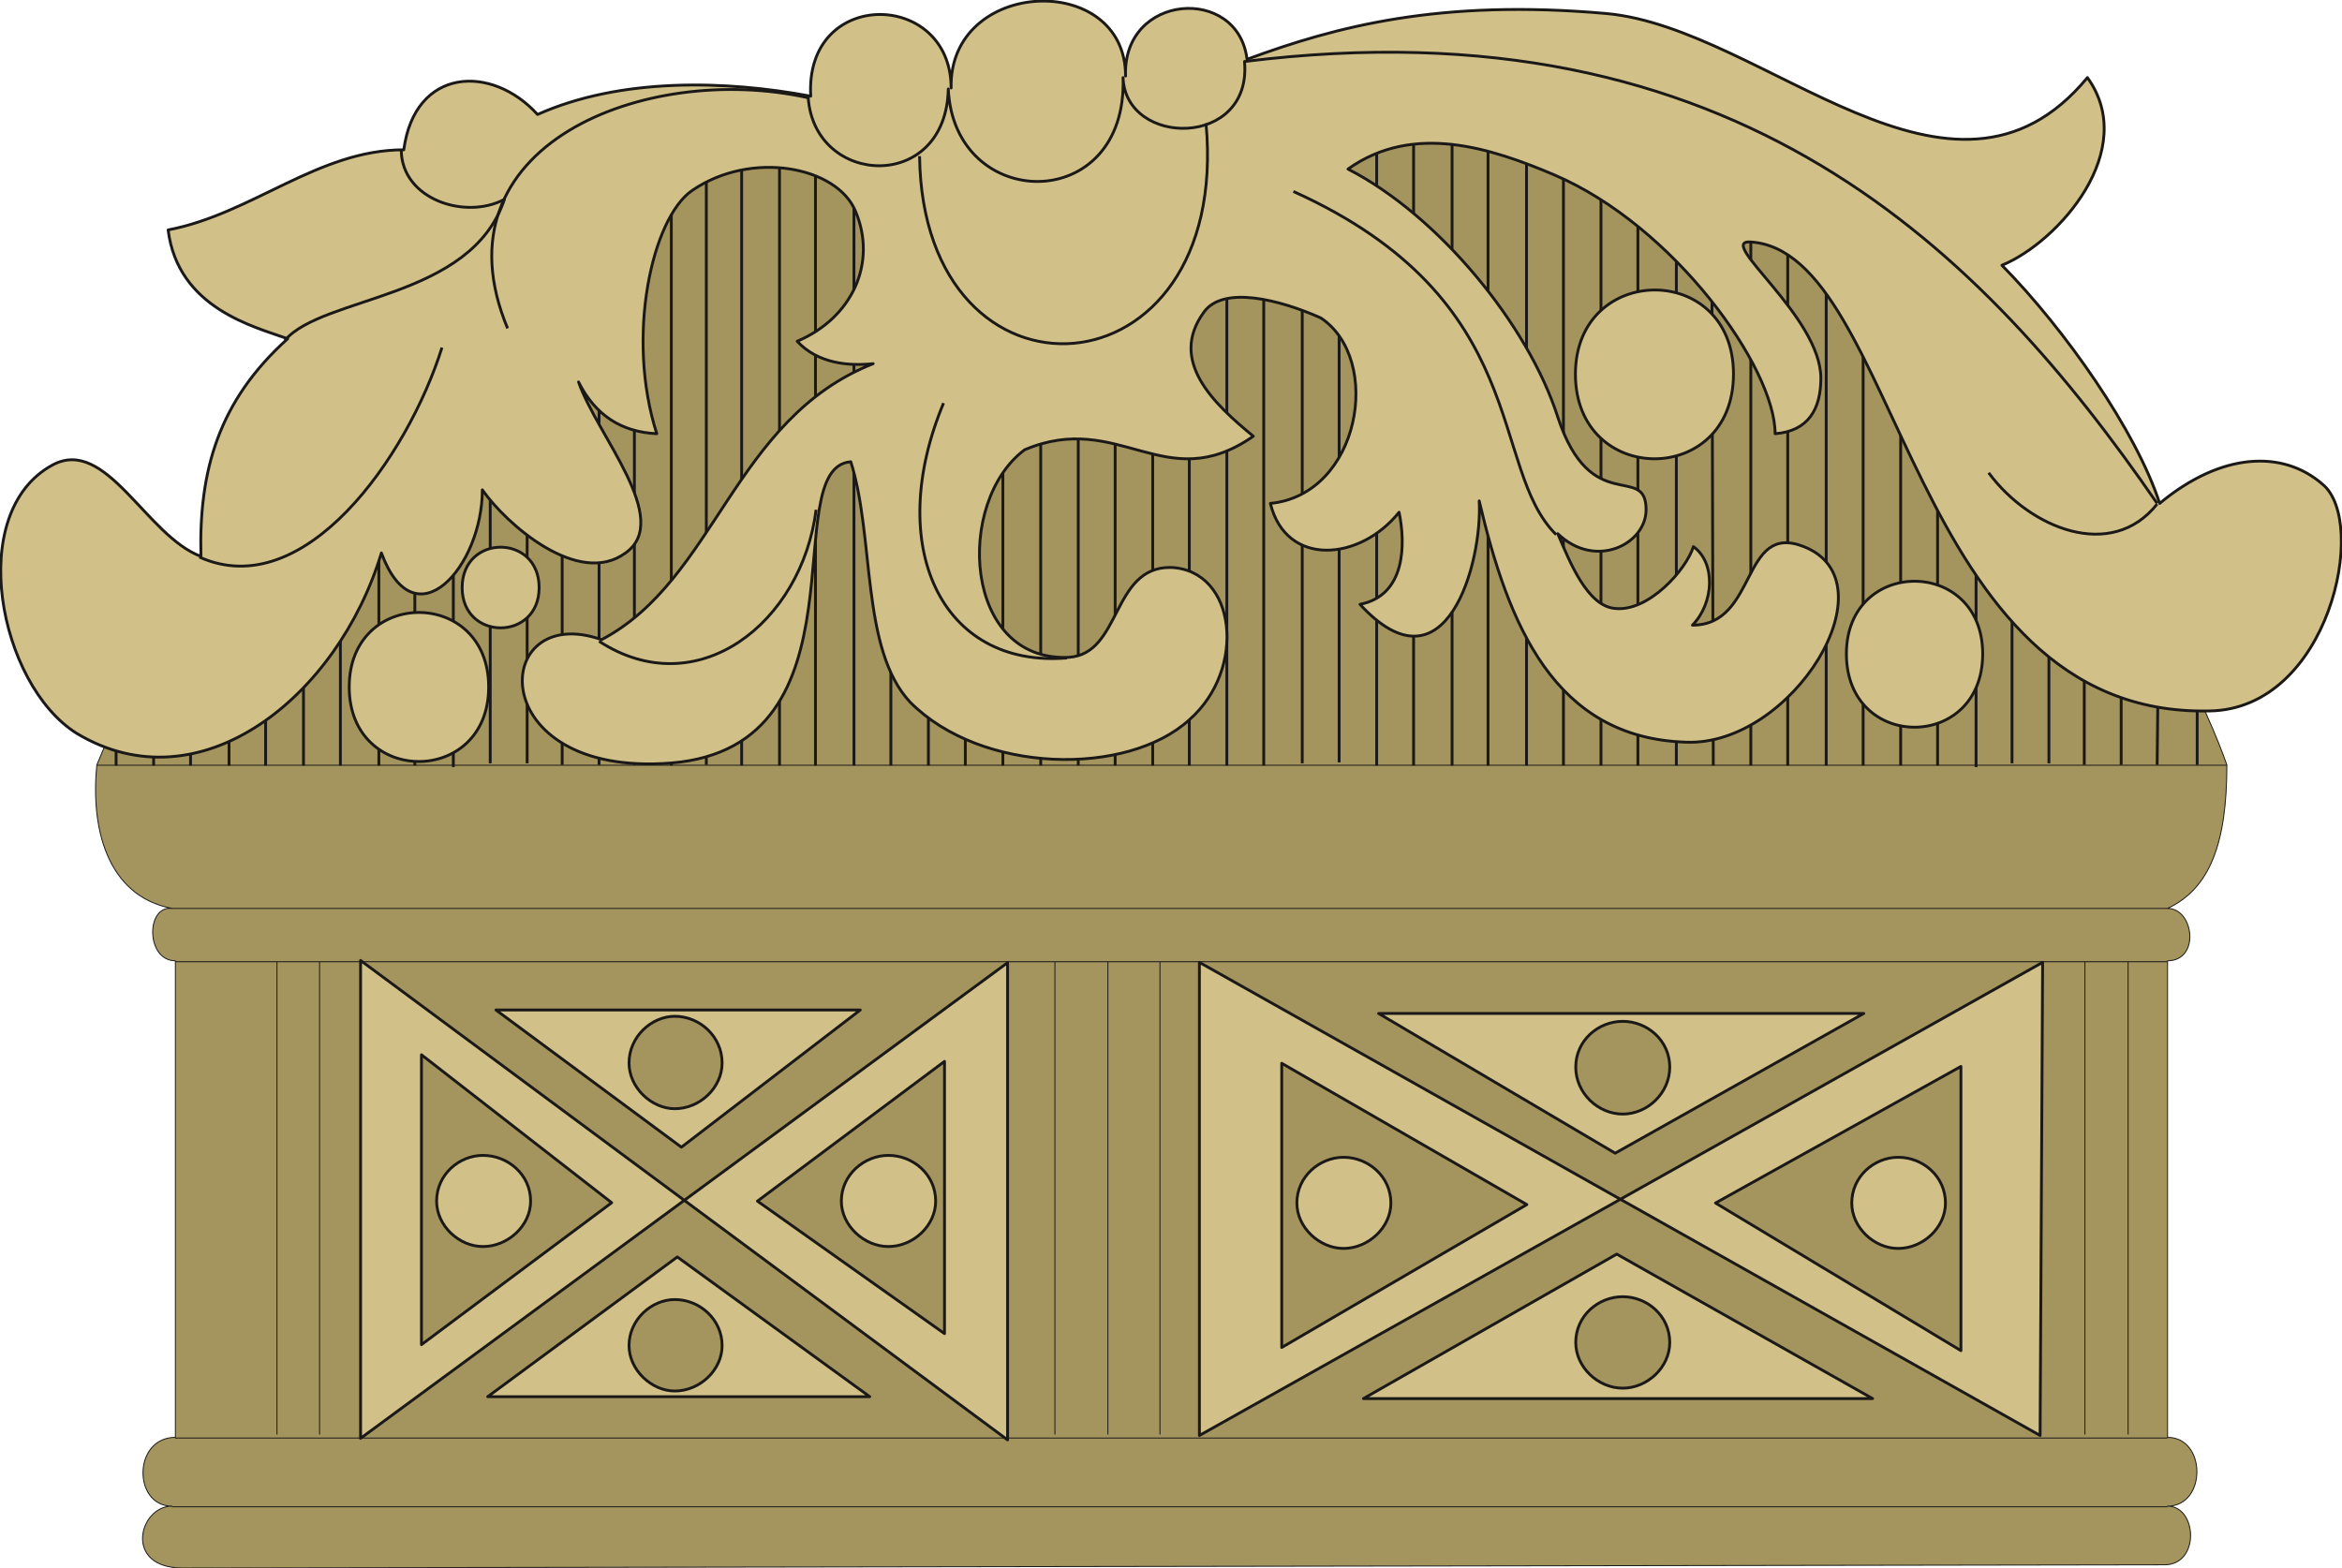 <svg xmlns="http://www.w3.org/2000/svg" version="1.2" width="74.24mm" height="187.88" viewBox="0 0 7424 4971" preserveAspectRatio="xMidYMid" fill-rule="evenodd" stroke-width="28.222" stroke-linejoin="round" xml:space="preserve"><defs class="ClipPathGroup"><clipPath id="a" clipPathUnits="userSpaceOnUse"><path d="M0 0h7424v4971H0z"/></clipPath></defs><g class="SlideGroup"><g class="Slide" clip-path="url(#a)"><g class="Page"><g class="com.sun.star.drawing.ClosedBezierShape"><path class="BoundingBox" fill="none" d="M301 249h6761v4725H301z"/><path fill="#A4945E" d="M7059 2425c0 247-53 392-188 455 84 0 104 166 0 166v1511c124 0 124 218 0 218 94 0 104 186-10 186l-6283 10c-188 0-137-196-33-196-124 0-124-218 11-218V3046c-94 0-94-176-11-166-208-40-258-259-238-455C713 1427 2085 251 3699 251c2496 20 3266 1905 3360 2174Z"/><path fill="none" stroke="#1B1918" stroke-width="3" stroke-linecap="round" d="M7059 2425c0 247-53 392-188 455 84 0 104 166 0 166v1511c124 0 124 218 0 218 94 0 104 186-10 186l-6283 10c-188 0-137-196-33-196-124 0-124-218 11-218V3046c-94 0-94-176-11-166-208-40-258-259-238-455C713 1427 2085 251 3699 251c2496 20 3266 1905 3360 2174Z"/></g><g fill="none" class="com.sun.star.drawing.PolyLineShape"><path class="BoundingBox" d="M305 2424h6757v2356H305z"/><path stroke="#1B1918" stroke-width="3" d="M7059 2426H307m238 454h6326M555 3049h6316m-5858 0v1499M878 3049v1499m2466-1499v1499m168-1499v1499m165-1499v1499m2932-1499v1499m137-1499v1499m-6191 11h6316M545 4777h6326"/></g><g class="com.sun.star.drawing.ClosedBezierShape"><path class="BoundingBox" fill="none" d="M3797 3046h2684v1511H3797z"/><path fill="#D1C189" d="M5144 4111c-78 0-149 61-149 145 0 79 71 145 149 145s149-66 149-145c0-84-71-145-149-145Zm0 0Zm-822 323h1614l-811-458-803 458Zm0 0Zm1695-765c-76 0-147 61-147 145 0 78 71 144 147 144 79 0 150-66 150-144 0-84-71-145-150-145Zm0 0Zm-579 145 778 468v-901l-778 433Zm0 0Zm-294-576c-78 0-149 61-149 145 0 83 71 149 149 149s149-66 149-149c0-84-71-145-149-145Zm0 0Zm-774-25 750 443 788-443H4370Zm0 0Zm-111 456c-76 0-148 61-148 145 0 78 72 144 148 144 78 0 150-66 150-144 0-84-72-145-150-145Zm0 0Zm581 150-777-448v901l777-453Zm0 0Zm1627 732 8-1500-2673 1500V3051l2665 1500Z"/><path fill="none" stroke="#1B1918" stroke-width="9" d="M5144 4111c-78 0-149 61-149 145 0 79 71 145 149 145s149-66 149-145c0-84-71-145-149-145Z"/><path fill="none" stroke="#1B1918" stroke-width="9" d="M4322 4434h1614l-811-458-803 458Zm1695-765c-76 0-147 61-147 145 0 78 71 144 147 144 79 0 150-66 150-144 0-84-71-145-150-145Z"/><path fill="none" stroke="#1B1918" stroke-width="9" d="m5438 3814 778 468v-901l-778 433Zm-294-576c-78 0-149 61-149 145 0 83 71 149 149 149s149-66 149-149c0-84-71-145-149-145Z"/><path fill="none" stroke="#1B1918" stroke-width="9" d="m4370 3213 750 443 788-443H4370Zm-111 456c-76 0-148 61-148 145 0 78 72 144 148 144 78 0 150-66 150-144 0-84-72-145-150-145Z"/><path fill="none" stroke="#1B1918" stroke-width="9" d="m4840 3819-777-448v901l777-453Z"/><path fill="none" stroke="#1B1918" stroke-width="9" d="m6467 4551 8-1500-2673 1500V3051l2665 1500Z"/></g><g class="com.sun.star.drawing.ClosedBezierShape"><path class="BoundingBox" fill="none" d="M1138 3040h2062v1531H1138z"/><path fill="#D1C189" d="M2139 4120c-73 0-145 63-145 146 0 78 72 144 145 144 79 0 150-66 150-144 0-83-71-146-150-146Zm0 0Zm618 308H1546l601-443 610 443Zm0 0Zm59-765c-76 0-149 61-149 145 0 78 73 144 149 144 79 0 150-66 150-144 0-84-71-145-150-145Zm0 0Zm-415 145 593 420v-863l-593 443Zm0 0Zm-262-586c-73 0-145 64-145 148 0 79 72 145 145 145 79 0 150-66 150-145 0-84-71-148-150-148Zm0 0Zm588-20-567 435-588-435h1155Zm0 0Zm-1196 461c-76 0-147 61-147 145 0 78 71 144 147 144 79 0 151-66 151-144 0-84-72-145-151-145Zm0 0Zm-195-319v919l603-450-603-469Zm0 0Zm-193 1216 2051-1508v1513L1143 3045v1515Z"/><path fill="none" stroke="#1B1918" stroke-width="9" d="M2139 4120c-73 0-145 63-145 146 0 78 72 144 145 144 79 0 150-66 150-144 0-83-71-146-150-146Z"/><path fill="none" stroke="#1B1918" stroke-width="9" d="M2757 4428H1546l601-443 610 443Zm59-765c-76 0-149 61-149 145 0 78 73 144 149 144 79 0 150-66 150-144 0-84-71-145-150-145Z"/><path fill="none" stroke="#1B1918" stroke-width="9" d="m2401 3808 593 420v-863l-593 443Zm-262-586c-73 0-145 64-145 148 0 79 72 145 145 145 79 0 150-66 150-145 0-84-71-148-150-148Z"/><path fill="none" stroke="#1B1918" stroke-width="9" d="m2727 3202-567 435-588-435h1155Zm-1196 461c-76 0-147 61-147 145 0 78 71 144 147 144 79 0 151-66 151-144 0-84-72-145-151-145Z"/><path fill="none" stroke="#1B1918" stroke-width="9" d="M1336 3344v919l603-450-603-469Z"/><path fill="none" stroke="#1B1918" stroke-width="9" d="m1143 4560 2051-1508v1513L1143 3045v1515Z"/></g><g fill="none" class="com.sun.star.drawing.PolyLineShape"><path class="BoundingBox" d="M363 254h6608v2184H363z"/><path stroke="#1B1918" stroke-width="9" d="M6965 2216v209M1437 1055v1377m-122-1283v1278m-114-1169v1169m-122-1060v1060m-117-948v948m-120-819v819m-116 0v-664m-122 133v531m-117-353v353m-119-140v140M2239 558v1867M2011 685v1740m117-1808v1810M1782 818v1607m117-1684v1684M1554 963v1457m117-1546v1546m4593-1162v1174m-122-1261v1256m-117-1378v1378M5906 958v1469M5789 867v1560M5667 794v1633m-117 0V711m-124-82 5 1798M5314 573v1854M5192 525v1902M5075 487v1940M4956 441v1986M4839 403v2024M4717 363v2064M4603 332v2095M4481 317v2110M4364 297v2130M4006 274v2153M3889 259v2168M3770 259v2168M3654 266v2161M3535 274v2153M3418 279v2148M3299 286v2141M3179 286v2141M3060 312v2115M2943 330v2097M2824 352v2075M2707 403v2024M2585 424v2003M2471 479v1948M2351 520v1907m4492-465-5 463m-231-756v756m117-608v608m-346-1017v1012m117-896v896M4128 286v2134m117-2141v2138"/></g><g class="com.sun.star.drawing.ClosedBezierShape"><path class="BoundingBox" fill="none" d="M-3-2h7431v2430H-3z"/><path fill="#D1C189" d="M5853 2073c0 310 432 310 432 0 0-307-432-307-432 0Zm0 0Zm-859-887c0 357 501 359 501 0 0-358-501-353-501 0Zm0 0Zm-3445 992c0 315-442 315-442 0s442-315 442 0Zm0 0Zm160-315c0 170-244 170-244 0 0-171 244-171 244 0Zm0 0ZM3015 279c-8-349 553-372 553-38-10-263 357-288 385-53C4235 84 4565-4 5093 43c501 46 1093 724 1524 203 165 229-91 521-271 595 200 203 426 526 500 755 196-163 391-170 516-61 147 119 22 714-359 719-957 20-977-1459-1455-1487-109-5 224 236 224 432 0 97-39 168-145 176 0-209-320-659-701-821-198-84-445-166-653-18 287 147 571 493 665 786 105 320 280 144 280 294 0 109-160 191-280 76 39 92 94 229 181 237 106 12 226-122 249-196 71 51 66 178-3 249 208 0 153-328 353-249 285 112-38 633-373 620-419-13-564-374-656-765 11 196-106 623-378 328 145-28 145-191 124-292-124 155-358 175-408-28 284-28 358-456 160-588-130-58-310-104-371-18-113 155 33 291 157 393-280 195-425-84-725 43-221 165-195 673 140 658 168-11 135-287 323-285 209 8 242 323 59 483-197 180-659 172-885-56-157-168-112-523-188-762-239 18 71 902-569 955-602 48-574-516-221-391 363-191 417-699 861-875-78 8-175 0-241-71 175-74 254-249 185-412-58-142-330-195-518-66-127 87-211 463-112 771-111-5-195-58-248-164 58 169 299 436 149 542-149 110-378-91-454-200 0 244-214 487-320 200-137 455-574 808-966 572-247-155-354-701-76-851 170-91 297 226 470 290-7-272 56-493 275-690-105-38-348-96-379-345 267-51 475-254 747-254 35-262 279-272 424-112 262-117 594-109 866-58-20-345 445-337 445-26Z"/><path fill="none" stroke="#1B1918" stroke-width="9" stroke-linecap="round" d="M5853 2073c0 310 432 310 432 0 0-307-432-307-432 0Zm-859-887c0 357 501 359 501 0 0-358-501-353-501 0Zm-3445 992c0 315-442 315-442 0s442-315 442 0Zm160-315c0 170-244 170-244 0 0-171 244-171 244 0Z"/><path fill="none" stroke="#1B1918" stroke-width="9" stroke-linecap="round" d="M3015 279c-8-349 553-372 553-38-10-263 357-288 385-53C4235 84 4565-4 5093 43c501 46 1093 724 1524 203 165 229-91 521-271 595 200 203 426 526 500 755 196-163 391-170 516-61 147 119 22 714-359 719-957 20-977-1459-1455-1487-109-5 224 236 224 432 0 97-39 168-145 176 0-209-320-659-701-821-198-84-445-166-653-18 287 147 571 493 665 786 105 320 280 144 280 294 0 109-160 191-280 76 39 92 94 229 181 237 106 12 226-122 249-196 71 51 66 178-3 249 208 0 153-328 353-249 285 112-38 633-373 620-419-13-564-374-656-765 11 196-106 623-378 328 145-28 145-191 124-292-124 155-358 175-408-28 284-28 358-456 160-588-130-58-310-104-371-18-113 155 33 291 157 393-280 195-425-84-725 43-221 165-195 673 140 658 168-11 135-287 323-285 209 8 242 323 59 483-197 180-659 172-885-56-157-168-112-523-188-762-239 18 71 902-569 955-602 48-574-516-221-391 363-191 417-699 861-875-78 8-175 0-241-71 175-74 254-249 185-412-58-142-330-195-518-66-127 87-211 463-112 771-111-5-195-58-248-164 58 169 299 436 149 542-149 110-378-91-454-200 0 244-214 487-320 200-137 455-574 808-966 572-247-155-354-701-76-851 170-91 297 226 470 290-7-272 56-493 275-690-105-38-348-96-379-345 267-51 475-254 747-254 35-262 279-272 424-112 262-117 594-109 866-58-20-345 445-337 445-26Z"/></g><g fill="none" class="com.sun.star.drawing.OpenBezierShape"><path class="BoundingBox" d="M627 161h6217v1949H627z"/><path stroke="#1B1918" stroke-width="9" d="M1899 2033c312 203 643-59 688-417M632 1766c332 150 660-317 769-664m208-61c-241-579 437-846 953-731 20 282 437 302 444-28 18 393 569 401 554-36 8 221 410 224 385-51C5507 1 6289 800 6838 1596"/><path stroke="#1B1918" stroke-width="9" d="M6304 1499c130 176 389 282 534 99M4100 607c764 345 617 875 833 1088m-1942-417c-188 450-10 841 391 808M2915 495c10 839 989 778 908-104m-2551 86c2 155 203 221 327 155-106 318-574 305-696 447"/></g></g></g></g></svg>

